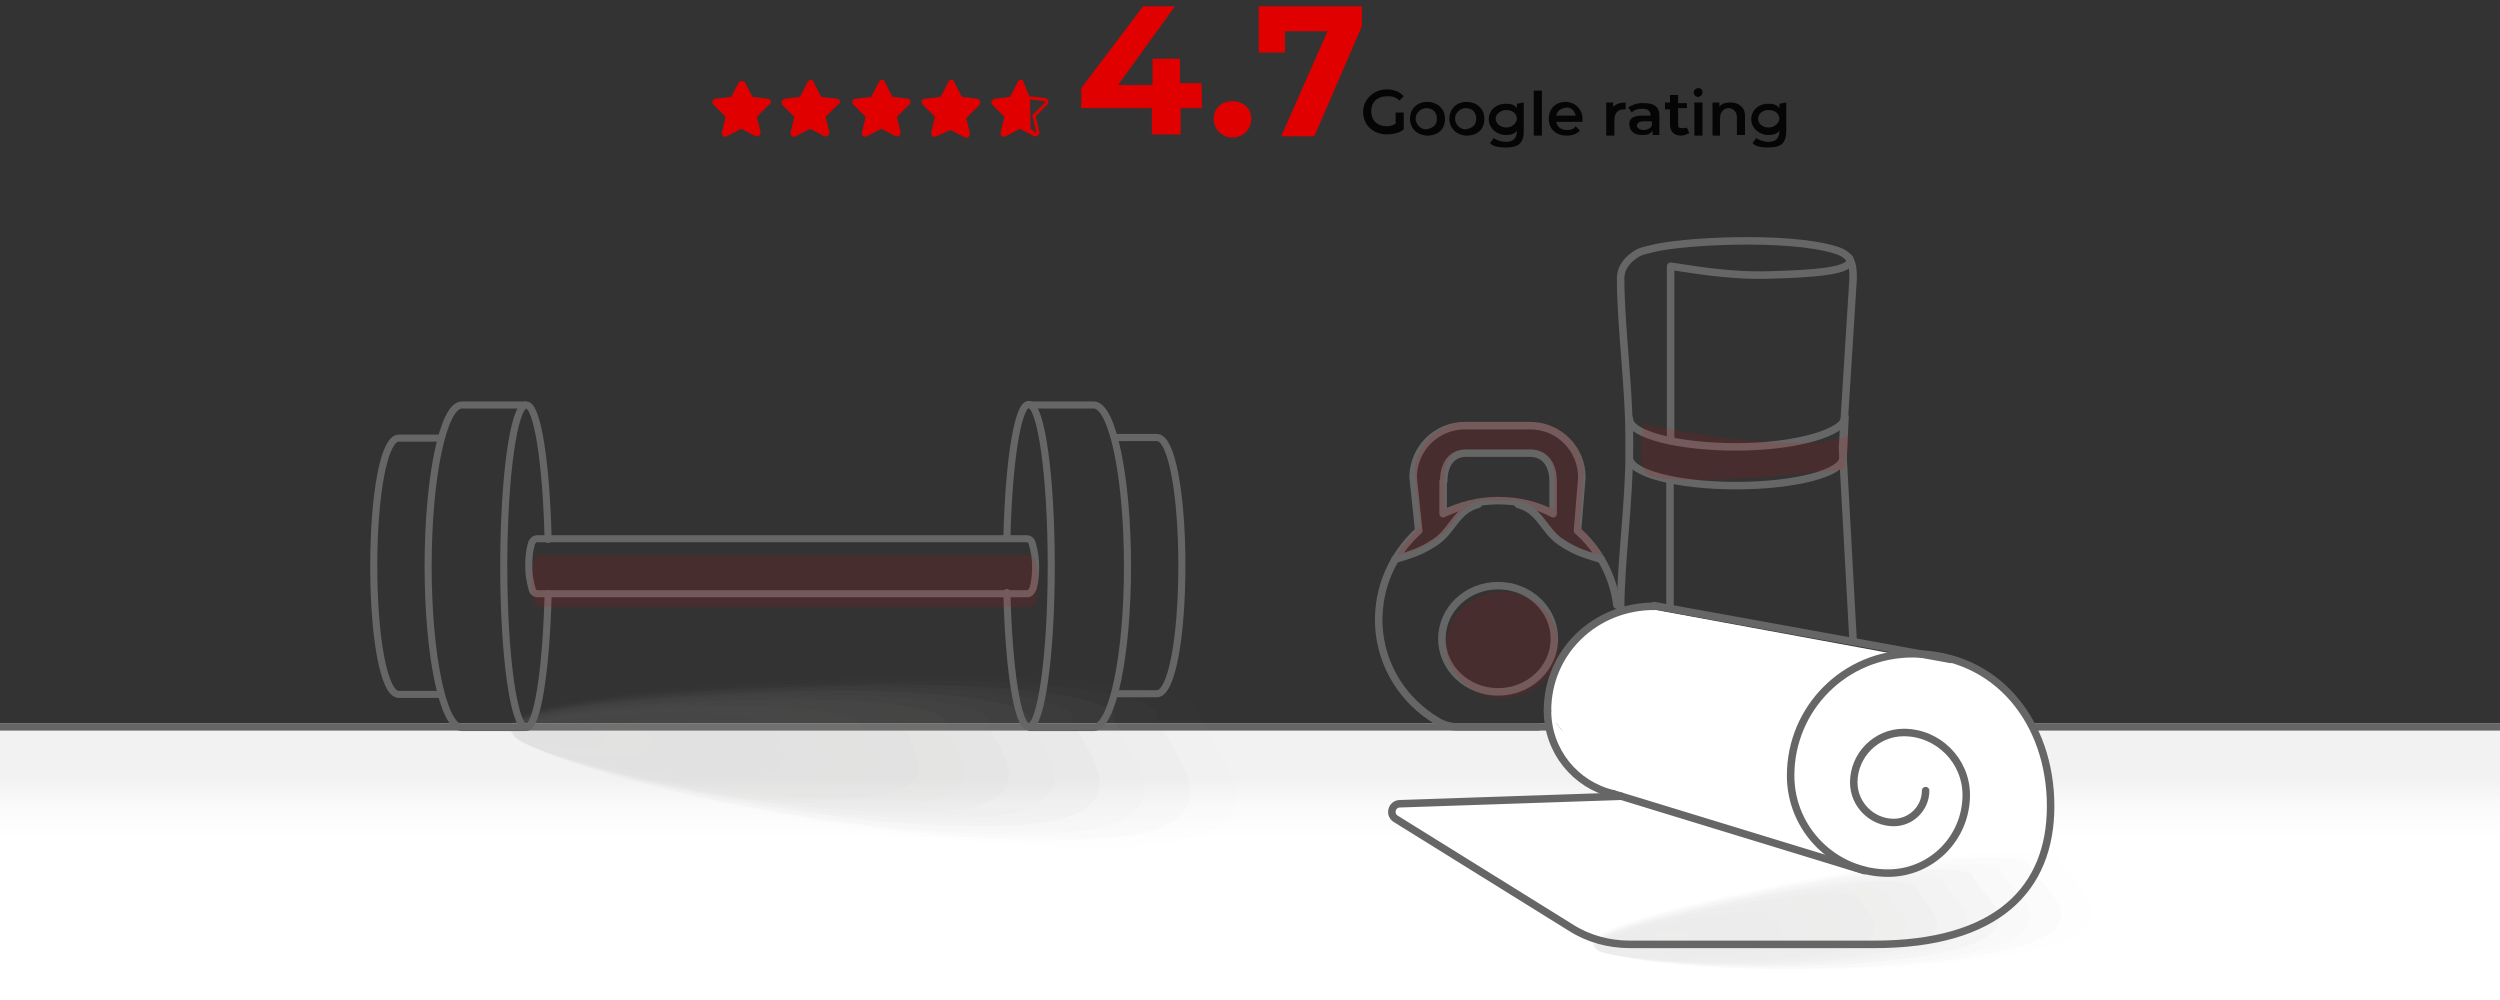 <?xml version="1.0" encoding="utf-8"?>
<!-- Generator: Adobe Illustrator 27.8.0, SVG Export Plug-In . SVG Version: 6.00 Build 0)  -->
<svg version="1.1" xmlns="http://www.w3.org/2000/svg" xmlns:xlink="http://www.w3.org/1999/xlink" x="0px" y="0px"
	 viewBox="0 0 400 160" style="enable-background:new 0 0 400 160;" xml:space="preserve">
<rect x="0" y="0" width="400" height="160" fill="#333333" stroke="none"/>
<style type="text/css">
	.st0{fill:#FFFFFF;}
	.st1{fill:url(#SVGID_1_);}
	.st2{fill:none;stroke:#666666;stroke-width:1.2;stroke-linecap:round;stroke-linejoin:round;stroke-miterlimit:10;}
	.st3{fill:#E00000;}
	.st4{fill:#050505;}
	.st5{display:none;}
	.st6{opacity:0.19;}
	.st7{fill:#A09C9B;fill-opacity:0;}
	.st8{opacity:6.250000e-02;fill:#A09C9B;enable-background:new    ;}
	.st9{opacity:0.125;fill:#A09C9B;enable-background:new    ;}
	.st10{opacity:0.188;fill:#A09C9B;enable-background:new    ;}
	.st11{opacity:0.25;fill:#A09C9B;enable-background:new    ;}
	.st12{opacity:0.312;fill:#A09C9B;enable-background:new    ;}
	.st13{opacity:0.375;fill:#A09C9B;enable-background:new    ;}
	.st14{opacity:0.438;fill:#A09C9B;enable-background:new    ;}
	.st15{opacity:0.5;fill:#A09C9B;enable-background:new    ;}
	.st16{opacity:0.562;fill:#A09C9B;enable-background:new    ;}
	.st17{opacity:0.625;fill:#A09C9B;enable-background:new    ;}
	.st18{opacity:0.688;fill:#A09C9B;enable-background:new    ;}
	.st19{opacity:0.75;fill:#A09C9B;enable-background:new    ;}
	.st20{opacity:0.812;fill:#A09C9B;enable-background:new    ;}
	.st21{opacity:0.875;fill:#A09C9B;enable-background:new    ;}
	.st22{opacity:0.938;fill:#A09C9B;enable-background:new    ;}
	.st23{fill:#A09C9B;}
	.st24{fill:none;stroke:#666666;stroke-width:1.132;stroke-linecap:round;stroke-linejoin:round;stroke-miterlimit:10;}
	.st25{opacity:0.12;fill:#DE0001;enable-background:new    ;}
</style>
<g id="Layer_1">
	<g>
		<g>
			<line class="st0" x1="312.6" y1="105.4" x2="265.1" y2="96.9"/>
			<line class="st0" x1="298.7" y1="139.2" x2="258.5" y2="126.9"/>
			<path class="st0" d="M248,113.6c0-9.4,7.6-16.7,17.1-16.7"/>
			<path class="st0" d="M258.5,126.9c-6-1.4-10.5-6.8-10.5-13.3"/>
			<path class="st0" d="M308.5,126.5c0,2.8-2.3,5.1-5.1,5.1c-3.5,0-6.4-2.9-6.4-6.4c0-4.4,3.6-8,8-8c5.5,0,10,4.5,10,10
				c0,6.9-5.6,12.5-12.5,12.5c-8.6,0-15.6-7-15.6-15.6c0-10.8,8.7-19.5,19.5-19.5c13.5,0,22.1,10.9,22.1,24.4
				c0,13.2-8.5,22.1-28.2,22.1h-39.1c-3.4,0-6.7-0.9-9.5-2.7L223.7,131c-1.1-0.7-0.6-2.4,0.7-2.4l35.4-1.2"/>
		</g>
	</g>
	
		<linearGradient id="SVGID_1_" gradientUnits="userSpaceOnUse" x1="200.05" y1="5823.027" x2="200.05" y2="5794.555" gradientTransform="matrix(1 0 0 1 0 -5678.741)">
		<stop  offset="0.345" style="stop-color:#FFFFFF"/>
		<stop  offset="0.545" style="stop-color:#FAFAFA"/>
		<stop  offset="0.688" style="stop-color:#F2F2F2"/>
	</linearGradient>
	<path class="st1" d="M-0.8,115.7h401.7v45.1H-0.8V115.7z"/>
	<path class="st2" d="M-1.9,116.3h406.7"/>
	<g>
		<path class="st0" d="M258.4,127.6l-10.5-13.3C247.9,120.8,252.4,126.2,258.4,127.6z"/>
		<path class="st0" d="M306.2,105.2L265,97.6c-9.4,0-17.1,7.3-17.1,16.7l10.5,13.3l0.9,0.4l-35.1,1.2c-1.3,0-1.8,1.8-0.7,2.4
			l27.9,17.4c2.9,1.8,6.2,2.7,9.5,2.7h39.1c19.7,0,28.2-8.9,28.2-22.1C328.3,116.1,319.7,105.2,306.2,105.2z"/>
	</g>
	<g>
		<path class="st3" d="M122.9,15.8l-2.5-0.3l-1.2-2.3c-0.1-0.3-0.8-0.3-1,0l-1.2,2.3l-2.5,0.3c-0.6,0.1-0.7,0.7-0.3,1l1.9,1.9
			l-0.6,2.5c0,0.6,0.3,0.8,0.8,0.6l2.3-1.2l2.3,1.2c0.3,0.1,0.8-0.1,0.8-0.6l-0.6-2.5l1.9-1.9C123.6,16.5,123.4,15.9,122.9,15.8z"/>
		<path class="st3" d="M133.9,15.8l-2.5-0.3l-1.2-2.3c-0.1-0.6-0.8-0.6-1,0l-1.2,2.3l-2.5,0.3c-0.3,0.1-0.7,0.7-0.3,1l1.9,1.9
			l-0.6,2.5c0,0.6,0.3,0.8,0.8,0.6l2.3-1.2l2.3,1.2c0.3,0.1,0.8-0.1,0.8-0.6l-0.6-2.5l1.9-1.9C134.6,16.5,134.5,15.9,133.9,15.8z"/>
		<path class="st3" d="M145.3,15.8l-2.5-0.3l-1.2-2.3c-0.1-0.6-0.8-0.6-1,0l-1.2,2.3l-2.5,0.3c-0.6,0-0.7,0.7-0.3,1l1.9,1.9
			l-0.6,2.5c0,0.6,0.3,0.8,0.8,0.6l2.3-1.2l2.3,1.2c0.3,0.1,0.8-0.1,0.8-0.6l-0.6-2.5l1.9-1.9C145.9,16.5,145.7,15.9,145.3,15.8z"/>
		<path class="st3" d="M156.4,15.8l-2.5-0.3l-1.2-2.3c-0.1-0.6-0.8-0.6-1,0l-1.2,2.3l-2.5,0.3c-0.6,0-0.7,0.7-0.3,1l1.9,1.9
			l-0.6,2.5c0,0.6,0.3,0.8,0.8,0.6l2.3-1l2.3,1.2c0.3,0.1,0.8-0.1,0.8-0.6l-0.6-2.5l1.9-1.9C157.1,16.5,156.8,15.9,156.4,15.8z"/>
		<path class="st3" d="M163.8,13.2c-0.1-0.6-0.8-0.6-1,0l-1.2,2.3l-2.5,0.3c-0.3,0.1-0.7,0.7-0.3,1l1.9,1.9l-0.6,2.5
			c0,0.6,0.3,0.8,0.8,0.6l2.3-1.2l1.3,0.7V15L163.8,13.2z"/>
		<g>
			<path class="st3" d="M164.8,15.9l2.3,0.3c0.1,0,0.1,0,0.1,0.1v0.1l-1.9,1.9c-0.1,0.1-0.1,0.1-0.1,0.3l0.6,2.5v0.1l0,0
				c0,0,0,0-0.1,0l-0.8-0.6L164.8,15.9 M164.4,14.9v6.3l1,0.6c0.1,0,0.1,0,0.3,0c0.3,0,0.7-0.3,0.6-0.7l-0.6-2.5l1.9-1.9
				c0.3-0.3,0.1-0.8-0.3-1l-2.5-0.3L164.4,14.9L164.4,14.9z"/>
		</g>
	</g>
	<g>
		<path class="st3" d="M192.3,17.3h-3.4v4.2h-4.6v-4.2H173v-3.2L182.9,1h5.1l-9.1,12.6h5.5V9.4h4.4v3.9h3.4
			C192.3,13.3,192.3,17.3,192.3,17.3z"/>
		<path class="st3" d="M194.2,19c0-1.7,1.3-2.8,3-2.8s3,1.1,3,2.8c0,1.7-1.3,3-3,3S194.2,20.7,194.2,19z"/>
		<path class="st3" d="M217.9,1v3.2l-7.6,17.6H205L212.4,5h-6.8v3.4h-4.2V1H217.9L217.9,1z"/>
	</g>
	<g>
		<path class="st4" d="M223.3,18h1.3v2.7c-0.7,0.6-1.8,0.8-2.7,0.8c-2.1,0-3.8-1.4-3.8-3.6c0-2,1.7-3.6,3.8-3.6
			c1.1,0,2.1,0.4,2.7,1.1l-0.7,0.7c-0.6-0.6-1.1-0.7-2-0.7c-1.4,0-2.5,0.8-2.5,2.4s1.1,2.4,2.5,2.4c0.6,0,0.8-0.1,1.4-0.4V18
			L223.3,18z"/>
		<path class="st4" d="M225.6,19c0-1.7,1.3-2.7,2.7-2.7c1.7,0,2.9,1.1,2.9,2.7c0,1.7-1.1,2.7-2.9,2.7
			C226.7,21.6,225.6,20.5,225.6,19z M229.9,19c0-1.1-0.7-1.7-1.7-1.7c-0.8,0-1.7,0.7-1.7,1.7c0,0.8,0.7,1.7,1.7,1.7
			C229.2,20.5,229.9,20.1,229.9,19z"/>
		<path class="st4" d="M231.9,19c0-1.7,1.3-2.7,2.7-2.7c1.7,0,2.9,1.1,2.9,2.7c0,1.7-1.1,2.7-2.9,2.7C233,21.6,231.9,20.5,231.9,19z
			 M236.2,19c0-1.1-0.7-1.7-1.7-1.7c-0.8,0-1.7,0.7-1.7,1.7c0,0.8,0.7,1.7,1.7,1.7C235.5,20.5,236.2,20.1,236.2,19z"/>
		<path class="st4" d="M243.8,16.4v4.5c0,2-0.8,2.7-2.9,2.7c-0.8,0-2-0.1-2.5-0.7l0.6-0.8c0.6,0.4,1.3,0.6,2,0.6
			c1.1,0,1.7-0.6,1.7-1.7v-0.1c-0.4,0.6-1.1,0.7-1.8,0.7c-1.4,0-2.7-1.1-2.7-2.5s1.1-2.5,2.7-2.5c0.7,0,1.4,0.1,1.8,0.7v-0.7
			L243.8,16.4L243.8,16.4z M242.7,19c0-0.8-0.7-1.4-1.7-1.4c-0.8,0-1.7,0.6-1.7,1.4c0,0.7,0.7,1.4,1.7,1.4S242.7,19.6,242.7,19z"/>
		<path class="st4" d="M245.4,14.5h1.3v7.2h-1.3V14.5z"/>
		<path class="st4" d="M253.2,19.5H249c0.1,0.7,0.7,1.3,1.7,1.3c0.6,0,1.1-0.1,1.4-0.6l0.7,0.7c-0.6,0.6-1.3,0.8-2.1,0.8
			c-1.8,0-2.9-1.1-2.9-2.7s1.1-2.7,2.7-2.7c1.4,0,2.7,1.1,2.7,2.7C253.2,19.1,253.2,19.2,253.2,19.5z M249,18.5h3.1
			c-0.1-0.7-0.7-1.3-1.4-1.3C249.7,17.3,249.1,17.8,249,18.5z"/>
		<path class="st4" d="M260.1,16.4v1.1c-0.1,0-0.1,0-0.4,0c-0.8,0-1.4,0.6-1.4,1.7v2.5H257v-5.3h1.1v0.7
			C258.6,16.6,259.3,16.4,260.1,16.4z"/>
		<path class="st4" d="M265.5,18.5v3.1h-1.1v-0.7c-0.4,0.6-0.8,0.7-1.7,0.7c-1.3,0-2-0.7-2-1.7c-0.1-0.7,0.4-1.4,2-1.4h1.4l0,0
			c0-0.7-0.4-1.1-1.3-1.1c-0.6,0-1.3,0.1-1.7,0.6l-0.6-0.8c0.6-0.4,1.4-0.7,2.1-0.7C264.7,16.4,265.5,17.1,265.5,18.5z M264.3,20.1
			v-0.7H263c-0.8,0-1.1,0.4-1.1,0.7s0.4,0.7,1.1,0.7C263.6,20.8,264.1,20.5,264.3,20.1z"/>
		<path class="st4" d="M270.3,21.3c-0.4,0.1-0.7,0.4-1.3,0.4c-1.1,0-1.8-0.6-1.8-1.8v-2.4h-0.8v-1.1h0.8v-1.2h1.3v1.3h1.4v0.8h-1.4
			v2.5c0,0.6,0.1,0.7,0.7,0.7c0.1,0,0.6,0,0.7-0.1L270.3,21.3z"/>
		<path class="st4" d="M271,14.8c0-0.4,0.4-0.7,0.7-0.7c0.6,0,0.7,0.4,0.7,0.7c0,0.4-0.4,0.7-0.7,0.7C271.3,15.5,271,15.2,271,14.8z
			 M271.1,16.4h1.3v5.3h-1.3V16.4z"/>
		<path class="st4" d="M279.2,18.5v3.1h-1.3v-2.9c0-0.8-0.6-1.4-1.3-1.4c-0.8,0-1.4,0.6-1.4,1.7v2.7H274v-5.3h1.1v0.7
			c0.4-0.6,1.1-0.7,1.8-0.7C278.1,16.4,279.2,17.1,279.2,18.5z"/>
		<path class="st4" d="M285.8,16.4v4.5c0,2-0.8,2.7-2.9,2.7c-0.8,0-2-0.1-2.5-0.7l0.6-0.8c0.6,0.4,1.3,0.6,2,0.6
			c1.1,0,1.7-0.6,1.7-1.7v-0.1c-0.4,0.6-1.1,0.7-1.8,0.7c-1.4,0-2.7-1.1-2.7-2.5s1.1-2.5,2.7-2.5c0.7,0,1.4,0.1,1.8,0.7v-0.7
			L285.8,16.4L285.8,16.4z M284.7,19c0-0.8-0.7-1.4-1.7-1.4s-1.7,0.6-1.7,1.4s0.7,1.4,1.7,1.4S284.7,19.6,284.7,19z"/>
	</g>
	<g id="Layer_2_00000115495437128712211550000017808458378236948106_" class="st5">
	</g>
	<g class="st6">
		<path class="st7" d="M198.6,114c0,4.4,20.2,21.2-12.2,22.5c-40.7,1.7-104.9-14.1-105.1-20.2c-0.1-4.4,26.2-7,58.6-8.2
			C172.3,106.7,198.6,109.4,198.6,114z"/>
		<path class="st8" d="M191.9,114.2c0,4.2,18.8,19.9-11.6,21.2c-38.2,1.7-98.6-13.2-98.8-19.1c-0.1-4.2,24.7-6.7,55.2-7.8
			C167.1,107.4,191.8,109.9,191.9,114.2z"/>
		<path class="st9" d="M185.1,114.5c0.1,4,17.5,18.7-11.1,19.8c-35.9,1.6-92.3-12.5-92.4-17.8c-0.1-4,23.2-6.4,51.7-7.3
			C161.8,108,185.1,110.5,185.1,114.5z"/>
		<path class="st10" d="M178.3,114.7c0,3.8,16.1,17.4-10.6,18.7c-33.4,1.5-85.9-11.6-86.1-16.7c-0.1-3.8,21.6-6.1,48.3-6.9
			C156.6,108.7,178.3,111,178.3,114.7z"/>
		<path class="st11" d="M171.6,114.8c0,3.4,14.7,16.2-10.1,17.3c-31,1.2-79.6-10.7-79.7-15.4c-0.1-3.4,20.1-5.5,44.9-6.5
			C151.5,109.2,171.5,111.4,171.6,114.8z"/>
		<path class="st12" d="M164.8,115c0,3.2,13.4,14.9-9.6,15.9c-28.6,1.2-73.3-9.8-73.5-14.1c-0.1-3.2,18.6-5.2,41.5-6.1
			S164.8,111.9,164.8,115z"/>
		<path class="st13" d="M158,115.3c0,3,12,13.7-9,14.6c-26.2,1.1-67.1-8.9-67.1-13c-0.1-3,17-4.7,38.1-5.6
			C141,110.5,158,112.3,158,115.3z"/>
		<path class="st14" d="M151.2,115.6c0,2.8,10.7,12.4-8.5,13.2c-23.8,1-60.7-8.1-60.8-11.7c0-2.8,15.5-4.4,34.6-5
			C135.7,111.2,151.3,112.8,151.2,115.6z"/>
		<path class="st15" d="M144.5,115.8c0,2.4,9.2,11.1-8,11.9c-21.4,0.9-54.4-7.2-54.4-10.6c0-2.4,13.9-4.1,31.2-4.6
			C130.5,111.8,144.5,113.3,144.5,115.8z"/>
		<path class="st16" d="M137.8,116.1c0,2.2,7.9,9.9-7.5,10.5c-19,0.8-48.1-6.3-48.1-9.3c0-2.2,12.4-3.7,27.7-4.2
			C125.2,112.5,137.8,113.9,137.8,116.1z"/>
		<path class="st17" d="M130.9,116.3c0,2,6.5,8.4-6.9,9.2c-16.5,0.8-41.8-5.4-41.8-8c-0.1-2,10.9-3.2,24.3-3.7
			C120.1,113,130.9,114.4,130.9,116.3z"/>
		<path class="st18" d="M124.2,116.6c0,1.8,5.2,7.4-6.4,7.8c-14.2,0.5-35.4-4.5-35.4-6.9c-0.1-1.8,9.3-2.9,20.9-3.3
			C114.8,113.8,124.2,114.8,124.2,116.6z"/>
		<path class="st19" d="M117.5,116.9c0,1.4,3.8,5.9-5.9,6.4c-11.8,0.4-29.1-3.8-29.1-5.6c0-1.4,7.9-2.6,17.5-2.9
			C109.6,114.3,117.5,115.3,117.5,116.9z"/>
		<path class="st20" d="M110.7,117.1c0,1.2,2.5,4.7-5.4,5.1c-9.3,0.3-22.8-2.9-22.8-4.5c0-1.2,6.2-2.1,14-2.5
			C104.3,115,110.6,115.7,110.7,117.1z"/>
		<path class="st21" d="M103.9,117.4c0.1,1,1,3.4-4.8,3.7c-7,0.2-16.4-2-16.4-3.2c-0.1-1,4.8-1.7,10.6-1.9
			C99.1,115.8,103.9,116.4,103.9,117.4z"/>
		<path class="st22" d="M97.1,117.4c0.1,0.8-0.3,2.2-4.3,2.4c-4.5,0.2-10.1-1.1-10.2-1.9c-0.1-0.8,3.2-1.4,7.2-1.4
			C93.9,116.3,97.1,116.8,97.1,117.4z"/>
		<path class="st23" d="M90.4,117.7c0,0.4-1.7,0.9-3.8,1c-2.1,0.1-3.8-0.2-3.8-0.8c0-0.4,1.7-0.9,3.8-1
			C88.7,116.8,90.3,117.1,90.4,117.7z"/>
	</g>
	<g class="st6">
		<path class="st7" d="M334,136.8c0.5,2.8,16,11.2-5.9,15.6c-27.4,5.5-72.7,2.4-73.5-1.5c-0.6-2.8,17.1-7.3,38.9-11.5
			C315.4,135.1,333.5,133.9,334,136.8z"/>
		<path class="st8" d="M329.4,137.7c0.5,2.6,14.9,10.6-5.7,14.7c-25.8,5.2-68.3,2.3-69-1.4c-0.5-2.6,16-6.9,36.6-10.9
			C311.9,136.1,328.9,135,329.4,137.7z"/>
		<path class="st9" d="M324.8,138.6c0.5,2.5,13.8,10-5.5,13.8c-24.2,4.9-64,2.1-64.6-1.3c-0.5-2.5,15-6.5,34.3-10.2
			C308.4,137,324.4,136.1,324.8,138.6z"/>
		<path class="st10" d="M320.3,139.5c0.4,2.4,12.7,9.3-5.2,13c-22.5,4.6-59.5,2-60.2-1.3c-0.4-2.4,14-6.2,32-9.6
			C304.9,138,319.9,137.1,320.3,139.5z"/>
		<path class="st11" d="M315.7,140.3c0.3,2.1,11.7,8.7-5,12.1c-20.9,4.1-55.2,1.9-55.7-1.2c-0.4-2.1,13-5.7,29.8-9
			C301.5,138.9,315.3,138.2,315.7,140.3z"/>
		<path class="st12" d="M311.1,141.2c0.3,2,10.6,8-4.8,11.2c-19.3,3.8-50.8,1.7-51.3-1c-0.4-2,12.1-5.3,27.5-8.3
			C297.9,140,310.8,139.2,311.1,141.2z"/>
		<path class="st13" d="M306.6,142.1c0.3,1.9,9.6,7.4-4.5,10.2c-17.7,3.5-46.5,1.6-46.9-1c-0.4-1.9,11-4.8,25.2-7.7
			C294.5,140.9,306.2,140.2,306.6,142.1z"/>
		<path class="st14" d="M302,143c0.3,1.8,8.6,6.7-4.3,9.3c-16,3.2-42,1.4-42.5-0.8c-0.3-1.8,10.1-4.5,23-6.9
			C291,141.9,301.7,141.2,302,143z"/>
		<path class="st15" d="M297.5,143.9c0.3,1.5,7.4,6.1-4.2,8.4c-14.4,2.9-37.7,1.3-38.1-0.8c-0.3-1.5,9-4.1,20.7-6.3
			C287.5,142.8,297.2,142.2,297.5,143.9z"/>
		<path class="st16" d="M292.9,144.8c0.3,1.4,6.4,5.4-4,7.5c-12.8,2.6-33.3,1.2-33.6-0.7c-0.3-1.4,8-3.7,18.4-5.6
			C284,143.8,292.7,143.4,292.9,144.8z"/>
		<path class="st17" d="M288.3,145.7c0.2,1.3,5.3,4.6-3.7,6.6c-11.1,2.3-28.9,1.1-29.2-0.6c-0.2-1.3,7-3.2,16.1-5
			C280.6,144.7,288.1,144.4,288.3,145.7z"/>
		<path class="st18" d="M283.8,146.6c0.2,1.1,4.3,4.1-3.5,5.6c-9.6,1.8-24.5,1-24.8-0.5c-0.2-1.1,6-2.9,13.8-4.4
			C277.1,145.8,283.5,145.4,283.8,146.6z"/>
		<path class="st19" d="M279.2,147.5c0.2,0.9,3.2,3.3-3.3,4.7c-7.9,1.5-20.1,0.7-20.3-0.4c-0.2-0.9,5.1-2.5,11.6-3.7
			C273.6,146.7,279,146.4,279.2,147.5z"/>
		<path class="st20" d="M274.6,148.4c0.2,0.7,2.2,2.7-3.1,3.8c-6.3,1.2-15.8,0.6-16-0.4c-0.2-0.7,4-2,9.2-3.1
			C270.1,147.7,274.5,147.5,274.6,148.4z"/>
		<path class="st21" d="M270,149.3c0.1,0.6,1.1,2.1-2.9,2.9c-4.7,0.9-11.3,0.5-11.5-0.2c-0.1-0.6,3.1-1.6,7-2.3
			C266.6,148.7,270,148.6,270,149.3z"/>
		<path class="st22" d="M265.5,150c0.1,0.5,0.1,1.4-2.6,2c-3,0.6-7,0.4-7.1-0.1c-0.1-0.5,2-1.3,4.7-1.7
			C263.1,149.6,265.4,149.6,265.5,150z"/>
		<path class="st23" d="M260.9,150.9c0,0.3-1.1,0.8-2.5,1c-1.4,0.3-2.6,0.3-2.6-0.1c0-0.3,1.1-0.8,2.5-1
			C259.7,150.5,260.8,150.5,260.9,150.9z"/>
	</g>
	<g>
		<path class="st2" d="M296.5,102.6l-1.7-31l1.7-27c0-2.4-0.2-3.8-2.8-4.6c-7.8-2.4-25.1-1.4-29.4-0.2c-1.5,0.4-2,0.3-3.5,1.6
			c-0.9,0.8-1.5,1.9-1.5,3.1c0,7.8,1.4,17.5,1.4,26.8c0,9.4-1.4,18.4-1.4,26.3"/>
		<g>
			<line class="st2" x1="312.1" y1="105.5" x2="264.7" y2="96.9"/>
			<line class="st2" x1="298.3" y1="139.3" x2="258.1" y2="127"/>
			<path class="st2" d="M247.6,113.7c0-9.4,7.6-16.7,17.1-16.7"/>
			<path class="st2" d="M258.1,127c-6-1.4-10.5-6.8-10.5-13.3"/>
			<path class="st2" d="M308.1,126.5c0,2.8-2.3,5.1-5.1,5.1c-3.5,0-6.4-2.9-6.4-6.4c0-4.4,3.6-8,8-8c5.5,0,10,4.5,10,10
				c0,6.9-5.6,12.5-12.5,12.5c-8.6,0-15.6-7-15.6-15.6c0-10.8,8.7-19.5,19.5-19.5c13.5,0,22.1,10.9,22.1,24.4
				c0,13.2-8.5,22.1-28.2,22.1h-39.1c-3.4,0-6.7-0.9-9.5-2.7L223.3,131c-1.1-0.7-0.6-2.4,0.7-2.4l35.4-1.2"/>
		</g>
		<line class="st2" x1="267.2" y1="76.8" x2="267.2" y2="97.2"/>
		<path class="st2" d="M295.9,41.3c1,2.1-5.7,2.5-13,2.7c-6.9,0.2-13.7-1.2-15.6-1.4v27.9"/>
		<g>
			<path class="st2" d="M260.7,73.2c0,2.5,7.6,4.5,17.1,4.5c9.4,0,17.1-2,17.1-4.5l0.3-6.5c0,2.5-7.9,4.8-17.4,4.8
				c-9.4,0-17.1-2-17.1-4.5V73.2z"/>
		</g>
	</g>
	<g>
		<g>
			<g>
				<path class="st24" d="M87.7,95c-0.3,12.1-1.7,21.4-3.5,21.4c-2,0-3.6-11.6-3.6-25.8s1.6-25.8,3.6-25.8c1.8,0,3.2,9.3,3.5,21.5"
					/>
				<path class="st24" d="M84,64.8H73.9c-3,0-5.4,11.6-5.4,25.8s2.4,25.8,5.4,25.8H84"/>
				<path class="st24" d="M70.4,70.1h-6.6c-2.4,0-4,9.2-4,20.5c0,11.3,1.6,20.5,4,20.5h6.6"/>
			</g>
			<g>
				<path class="st24" d="M161.1,86.1c0.3-12.1,1.7-21.4,3.5-21.4c2,0,3.6,11.6,3.6,25.8s-1.6,25.8-3.6,25.8
					c-1.8,0-3.2-9.3-3.5-21.5"/>
				<path class="st24" d="M164.8,116.4h10.2c3,0,5.4-11.6,5.4-25.8s-2.4-25.8-5.4-25.8h-10.2"/>
				<path class="st24" d="M178.5,111h6.6c2.4,0,4-9.2,4-20.5c0-11.3-1.6-20.5-4-20.5h-6.6"/>
			</g>
		</g>
		<g>
			<path class="st24" d="M85.9,86.2h78.4c0.4,0,0.8,0.3,0.9,0.9c0.3,1.1,0.5,2.2,0.5,3.5c0,1.3-0.1,2.5-0.4,3.5
				c-0.2,0.5-0.5,0.9-0.9,0.9l-78.4,0c-0.4,0-0.8-0.3-0.9-0.9c-0.3-1.1-0.5-2.2-0.5-3.5c0-1.3,0.1-2.5,0.4-3.5
				C85.1,86.6,85.5,86.2,85.9,86.2z"/>
		</g>
	</g>
	<g>
		<g>
			<path class="st25" d="M86.3,88.9h78.4c0.4,0,0.8,0.3,0.9,0.8c0.3,1,0.5,2.1,0.5,3.3c0,1.2-0.1,2.3-0.4,3.3
				c-0.2,0.5-0.5,0.8-0.9,0.8l-78.4,0c-0.4,0-0.8-0.3-0.9-0.8c-0.3-1-0.5-2.1-0.5-3.3c0-1.2,0.1-2.3,0.4-3.3
				C85.5,89.2,85.9,88.9,86.3,88.9z"/>
		</g>
	</g>
	<g>
		<path class="st2" d="M258.7,96.8c-0.6-4.7-2.9-8.9-6.3-11.9l0.7-8.5c0-4.6-3.7-8.3-8.3-8.3h-10.4c-4.6,0-8.3,3.7-8.3,8.3l0.9,8.5
			c-4.1,3.7-6.6,9-6.4,15c0.3,6.7,4,12.3,9.4,15.5c1,0.6,2.1,0.9,3.3,0.9h12.8 M231,77c0-2.5,1.1-4.5,3.6-4.5h10.2
			c2.5,0,3.7,2,3.7,4.5v5.2c-2.6-1.4-5.6-2.1-8.8-2.1c-3.2,0-6.1,0.8-8.8,2.1V77z"/>
		<ellipse class="st2" cx="239.7" cy="102.2" rx="9" ry="8.5"/>
		<g>
			<path class="st2" d="M223.2,89.5c2.2-0.7,4-1.1,6.5-2.8c2.7-1.8,3.3-5.1,6.8-6"/>
			<path class="st2" d="M256.2,89.5c-2.2-0.7-4-1.1-6.5-2.8c-2.7-1.8-3.3-5.1-6.8-6"/>
		</g>
	</g>
	<ellipse class="st25" cx="240.4" cy="103.2" rx="9" ry="8.5"/>
	<path class="st25" d="M252.7,84.3l0.7-8.5c0-4.6-3.7-8.3-8.3-8.3h-10.4c-4.6,0-8.3,3.7-8.3,8.3l0.9,8.5c-1,0.9-1.9,1.9-2.8,3
		l-1,1.6c2.2-0.7,4-1.1,6.5-2.8c2.7-1.8,3.3-5.1,6.8-6h6.3c3.6,0.9,4.2,4.2,6.8,6c2.5,1.8,4.4,2.1,6.5,2.8l0,0
		C255.4,87.2,254.2,85.6,252.7,84.3z M248.7,81.6c-2.6-1.4-5.6-2.1-8.8-2.1c-3.2,0-6.1,0.8-8.8,2.1v-5.2c0-2.5,1.1-4.5,3.6-4.5H245
		c2.5,0,3.7,2,3.7,4.5V81.6z"/>
	<path class="st25" d="M263.1,67.8c0,0,24.2,5.5,32.9,1.8l-0.9,5.5c0,0-30.2,3.5-31.8,0.5S263.1,67.8,263.1,67.8z"/>
</g>
<g id="Layer_2">
</g>
</svg>
